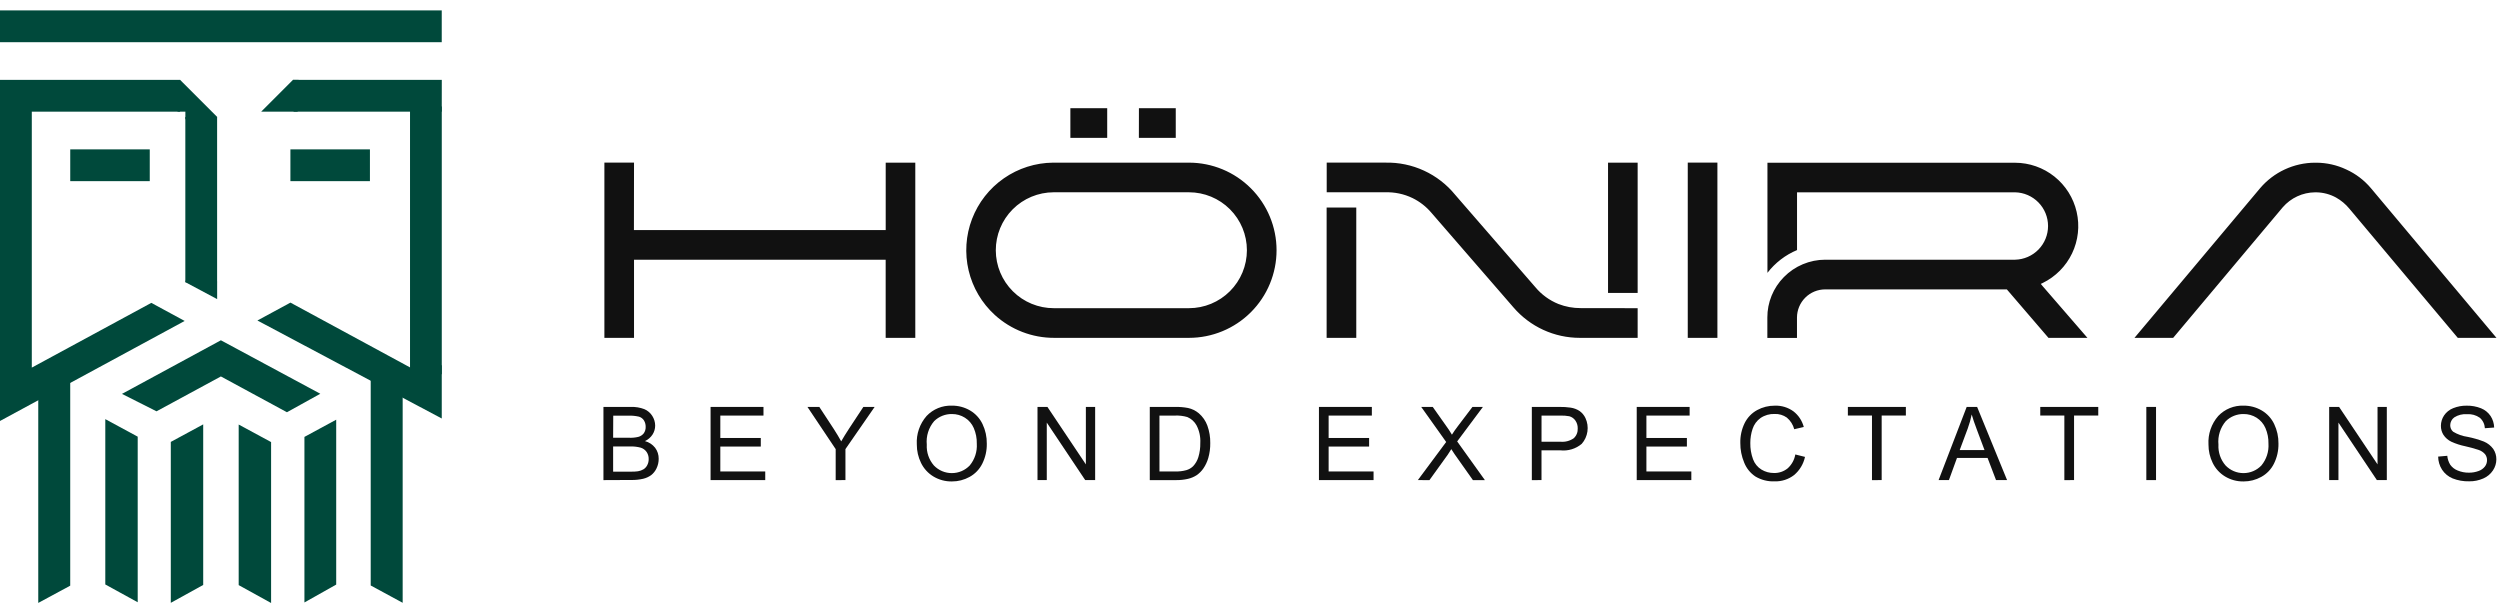 <svg width="135" height="33" viewBox="0 0 135 33" fill="none" xmlns="http://www.w3.org/2000/svg">
<g clip-path="url(#clip0_2083_3101)">
<path fill-rule="evenodd" clip-rule="evenodd" d="M64.203 16.642C65.033 16.642 65.829 16.312 66.416 15.725C67.003 15.138 67.333 14.342 67.333 13.512C67.333 12.682 67.003 11.886 66.416 11.299C65.829 10.713 65.033 10.383 64.203 10.383H56.896C56.066 10.385 55.27 10.716 54.685 11.304C54.099 11.892 53.771 12.689 53.773 13.519C53.775 14.349 54.106 15.145 54.695 15.73C55.283 16.316 56.08 16.644 56.91 16.642H64.203ZM134.809 18.244H132.72L126.866 11.269C126.665 11.025 126.421 10.821 126.145 10.666C125.82 10.489 125.456 10.392 125.086 10.386H125.008C124.678 10.389 124.352 10.463 124.053 10.602C123.753 10.741 123.487 10.942 123.27 11.191L117.35 18.245H115.261L122.05 10.158C122.414 9.731 122.867 9.387 123.376 9.15C123.885 8.914 124.439 8.789 125 8.786H125.076C125.637 8.787 126.191 8.912 126.699 9.152C127.211 9.384 127.664 9.728 128.027 10.158L134.809 18.244ZM91.139 8.782H92.74V18.244H91.139V8.782ZM73.239 11.208V18.244H71.638V11.208H73.239ZM88.433 16.642V18.244H85.312C84.631 18.244 83.957 18.098 83.338 17.813C82.719 17.529 82.168 17.114 81.725 16.597L77.288 11.481C77.009 11.154 76.667 10.888 76.281 10.698C75.814 10.472 75.298 10.364 74.779 10.384H71.642V8.782H74.812C75.531 8.766 76.245 8.914 76.897 9.215C77.55 9.516 78.126 9.963 78.58 10.52L82.911 15.51C83.245 15.91 83.673 16.221 84.156 16.416C84.539 16.565 84.947 16.64 85.358 16.638L88.433 16.642ZM86.834 15.819V8.783H88.433V15.819H86.834ZM64.203 18.244H56.93C55.744 18.248 54.599 17.808 53.722 17.01C53.019 16.369 52.526 15.532 52.306 14.607C52.087 13.682 52.151 12.712 52.49 11.824C52.83 10.936 53.428 10.171 54.209 9.629C54.99 9.086 55.916 8.791 56.867 8.783H64.203C65.458 8.783 66.661 9.281 67.548 10.169C68.436 11.056 68.934 12.259 68.934 13.514C68.934 14.768 68.436 15.972 67.548 16.859C66.661 17.746 65.458 18.244 64.203 18.244ZM97.04 13.503V10.385H108.816C109.291 10.395 109.744 10.592 110.076 10.932C110.409 11.272 110.595 11.729 110.595 12.204C110.595 12.68 110.409 13.137 110.076 13.477C109.744 13.817 109.291 14.013 108.816 14.024H98.563C98.147 14.024 97.735 14.108 97.351 14.269C96.968 14.43 96.62 14.666 96.329 14.963C95.754 15.546 95.433 16.332 95.437 17.151V18.248H97.037V17.151C97.037 16.746 97.198 16.359 97.484 16.073C97.769 15.787 98.157 15.627 98.561 15.627H108.37L110.618 18.245H112.722L110.313 15.463L110.202 15.33L110.305 15.282C110.999 14.943 111.559 14.379 111.892 13.682C112.225 12.985 112.313 12.195 112.139 11.442C111.966 10.689 111.543 10.016 110.939 9.534C110.335 9.052 109.586 8.789 108.813 8.788H95.442V14.733C95.86 14.191 96.412 13.766 97.044 13.502L97.04 13.503ZM57.8 7.444H59.789V5.842H57.8V7.444ZM61.499 7.444H63.491V5.842H61.502L61.499 7.444ZM34.232 12.422H47.828V8.783H49.426V18.244H47.826V14.024H34.237V18.244H32.637V8.782H34.237L34.232 12.422Z" fill="#111111"/>
<path d="M23.854 0.561H0V2.278H23.854V0.561Z" fill="#00493B"/>
<path d="M8.087 8.066H3.793V9.782H8.087V8.066Z" fill="#00493B"/>
<path d="M19.976 8.066H15.682V9.782H19.976V8.066Z" fill="#00493B"/>
<path d="M9.724 4.313H0V6.03H9.724V4.313Z" fill="#00493B"/>
<path fill-rule="evenodd" clip-rule="evenodd" d="M23.855 6.03H15.854L15.82 4.313H23.857L23.855 6.03Z" fill="#00493B"/>
<path d="M1.717 5.171H0V20.093H1.717V5.171Z" fill="#00493B"/>
<path d="M11.724 6.315H10.008V15.238H11.724V6.315Z" fill="#00493B"/>
<path fill-rule="evenodd" clip-rule="evenodd" d="M23.856 20.207L22.141 20.363V5.749H23.856V20.207Z" fill="#00493B"/>
<path fill-rule="evenodd" clip-rule="evenodd" d="M16.073 6.03H14.104L15.819 4.313H16.125L16.073 6.03Z" fill="#00493B"/>
<path fill-rule="evenodd" clip-rule="evenodd" d="M10.01 6.435V6.029H9.59L9.311 4.451L9.725 4.313L11.727 6.315L11.564 6.63L10.01 6.435Z" fill="#00493B"/>
<path fill-rule="evenodd" clip-rule="evenodd" d="M17.296 21.263L15.495 22.261L11.928 20.328L8.452 22.211L6.586 21.27L11.928 18.375L17.296 21.263Z" fill="#00493B"/>
<path fill-rule="evenodd" clip-rule="evenodd" d="M22.14 19.839L15.684 16.341L13.9 17.307L23.855 22.599V19.723L22.14 19.839Z" fill="#00493B"/>
<path fill-rule="evenodd" clip-rule="evenodd" d="M1.715 19.852L8.171 16.355L9.972 17.331L2.119 21.585L0 22.733V19.857L1.715 19.852Z" fill="#00493B"/>
<path fill-rule="evenodd" clip-rule="evenodd" d="M21.744 32.551L20.018 31.616V19.837H21.744L21.744 32.551Z" fill="#00493B"/>
<path fill-rule="evenodd" clip-rule="evenodd" d="M2.066 32.558L3.792 31.626V19.842H2.066V32.558Z" fill="#00493B"/>
<path fill-rule="evenodd" clip-rule="evenodd" d="M16.439 32.533V23.593L18.155 22.663V31.567L16.439 32.533Z" fill="#00493B"/>
<path fill-rule="evenodd" clip-rule="evenodd" d="M7.436 32.522V23.58L5.686 22.633V31.561L7.436 32.522Z" fill="#00493B"/>
<path fill-rule="evenodd" clip-rule="evenodd" d="M14.639 32.562V23.872L12.889 22.925V31.596L14.639 32.562Z" fill="#00493B"/>
<path fill-rule="evenodd" clip-rule="evenodd" d="M11.726 15.238V16.153L10.01 15.238L10.162 14.631L11.674 14.921L11.726 15.238Z" fill="#00493B"/>
<path fill-rule="evenodd" clip-rule="evenodd" d="M9.223 32.553V23.863L10.973 22.916V31.587L9.223 32.553Z" fill="#00493B"/>
<path d="M32.586 25.926V21.974H34.069C34.316 21.965 34.563 22.006 34.795 22.094C34.972 22.169 35.122 22.297 35.224 22.46C35.324 22.616 35.378 22.797 35.379 22.982C35.379 23.15 35.332 23.315 35.242 23.458C35.141 23.616 34.997 23.741 34.827 23.819C35.044 23.876 35.237 24.002 35.376 24.178C35.505 24.35 35.573 24.561 35.569 24.776C35.57 24.955 35.53 25.131 35.452 25.292C35.385 25.435 35.286 25.561 35.162 25.658C35.032 25.751 34.885 25.818 34.729 25.854C34.519 25.902 34.304 25.924 34.089 25.919L32.586 25.926ZM33.109 23.639H33.965C34.133 23.646 34.3 23.631 34.464 23.593C34.583 23.563 34.689 23.494 34.765 23.397C34.835 23.296 34.871 23.175 34.866 23.052C34.869 22.93 34.838 22.81 34.775 22.705C34.713 22.606 34.617 22.534 34.505 22.5C34.308 22.455 34.106 22.437 33.904 22.446H33.115L33.109 23.639ZM33.109 25.469H34.093C34.212 25.471 34.331 25.465 34.449 25.449C34.556 25.433 34.658 25.396 34.751 25.341C34.836 25.287 34.904 25.211 34.95 25.122C35.004 25.019 35.031 24.905 35.029 24.789C35.032 24.652 34.993 24.518 34.916 24.405C34.84 24.295 34.729 24.215 34.602 24.175C34.414 24.124 34.219 24.102 34.024 24.109H33.109V25.469Z" fill="#111111"/>
<path d="M38.371 25.925V21.974H41.228V22.441H38.897V23.651H41.083V24.114H38.897V25.459H41.323V25.925H38.371Z" fill="#111111"/>
<path d="M45.127 25.926V24.253L43.603 21.975H44.244L45.023 23.164C45.167 23.387 45.301 23.61 45.425 23.833C45.543 23.626 45.687 23.393 45.856 23.135L46.622 21.973H47.231L45.654 24.251V25.925L45.127 25.926Z" fill="#111111"/>
<path d="M49.508 24.002C49.475 23.439 49.665 22.886 50.036 22.462C50.211 22.278 50.423 22.133 50.658 22.037C50.894 21.941 51.146 21.896 51.4 21.905C51.747 21.901 52.088 21.991 52.387 22.167C52.678 22.339 52.911 22.594 53.056 22.899C53.214 23.23 53.293 23.593 53.287 23.96C53.294 24.333 53.21 24.701 53.045 25.035C52.895 25.34 52.655 25.59 52.358 25.753C52.064 25.916 51.734 26 51.398 25.998C51.047 26.003 50.702 25.91 50.401 25.728C50.113 25.554 49.882 25.299 49.735 24.996C49.584 24.687 49.506 24.346 49.508 24.002ZM50.046 24.01C50.023 24.421 50.161 24.824 50.43 25.135C50.556 25.266 50.706 25.37 50.872 25.441C51.038 25.512 51.217 25.548 51.398 25.548C51.579 25.548 51.758 25.512 51.924 25.441C52.091 25.37 52.241 25.266 52.366 25.135C52.639 24.805 52.775 24.384 52.747 23.957C52.754 23.668 52.698 23.381 52.584 23.115C52.485 22.885 52.318 22.691 52.107 22.557C51.896 22.424 51.651 22.355 51.402 22.358C51.225 22.355 51.05 22.388 50.886 22.453C50.722 22.519 50.572 22.616 50.446 22.74C50.297 22.914 50.185 23.116 50.117 23.334C50.048 23.552 50.024 23.782 50.046 24.01Z" fill="#111111"/>
<path d="M56.025 25.925V21.974H56.561L58.637 25.077V21.974H59.138V25.925H58.601L56.526 22.82V25.925H56.025Z" fill="#111111"/>
<path d="M62.088 25.926V21.974H63.449C63.685 21.968 63.921 21.987 64.152 22.031C64.366 22.076 64.565 22.174 64.732 22.314C64.944 22.494 65.105 22.727 65.2 22.989C65.307 23.29 65.36 23.608 65.354 23.928C65.358 24.198 65.323 24.466 65.249 24.726C65.191 24.931 65.1 25.125 64.979 25.301C64.882 25.441 64.76 25.562 64.62 25.66C64.475 25.753 64.316 25.82 64.148 25.858C63.94 25.906 63.727 25.928 63.513 25.926H62.088ZM62.611 25.459H63.454C63.661 25.466 63.868 25.442 64.067 25.387C64.2 25.348 64.322 25.277 64.422 25.182C64.557 25.041 64.656 24.87 64.712 24.683C64.787 24.436 64.821 24.179 64.816 23.921C64.835 23.591 64.765 23.261 64.612 22.968C64.502 22.768 64.328 22.611 64.118 22.521C63.898 22.457 63.669 22.43 63.441 22.441H62.61L62.611 25.459Z" fill="#111111"/>
<path d="M71.223 25.925V21.974H74.08V22.441H71.746V23.651H73.932V24.114H71.746V25.459H74.172V25.925H71.223Z" fill="#111111"/>
<path d="M76.564 25.925L78.093 23.867L76.746 21.974H77.368L78.085 22.988C78.2 23.144 78.306 23.306 78.404 23.473C78.5 23.318 78.605 23.168 78.717 23.023L79.511 21.975H80.076L78.687 23.837L80.184 25.926H79.537L78.542 24.517C78.487 24.436 78.429 24.348 78.37 24.253C78.282 24.396 78.219 24.495 78.182 24.549L77.19 25.926L76.564 25.925Z" fill="#111111"/>
<path d="M82.719 25.926V21.974H84.21C84.411 21.97 84.612 21.983 84.811 22.012C84.985 22.036 85.151 22.099 85.298 22.195C85.435 22.292 85.544 22.424 85.615 22.576C85.72 22.803 85.757 23.055 85.721 23.302C85.685 23.549 85.579 23.781 85.413 23.968C85.254 24.102 85.069 24.202 84.87 24.262C84.671 24.322 84.461 24.341 84.254 24.318H83.241V25.925L82.719 25.926ZM83.242 23.853H84.264C84.518 23.877 84.773 23.811 84.983 23.665C85.056 23.597 85.112 23.515 85.149 23.423C85.186 23.332 85.202 23.233 85.197 23.134C85.201 22.983 85.157 22.834 85.071 22.71C84.992 22.595 84.875 22.513 84.741 22.477C84.58 22.447 84.417 22.436 84.254 22.442H83.243L83.242 23.853Z" fill="#111111"/>
<path d="M88.383 25.925V21.974H91.24V22.441H88.906V23.651H91.092V24.114H88.906V25.459H91.332V25.925H88.383Z" fill="#111111"/>
<path d="M96.947 24.541L97.47 24.672C97.388 25.057 97.18 25.402 96.879 25.654C96.58 25.885 96.211 26.004 95.834 25.993C95.47 26.009 95.109 25.919 94.795 25.733C94.52 25.55 94.307 25.287 94.186 24.98C94.045 24.644 93.974 24.284 93.977 23.92C93.968 23.547 94.049 23.178 94.213 22.843C94.361 22.547 94.595 22.303 94.885 22.145C95.178 21.985 95.508 21.903 95.843 21.906C96.2 21.894 96.55 22 96.84 22.208C97.117 22.42 97.315 22.719 97.404 23.057L96.889 23.178C96.824 22.933 96.685 22.713 96.49 22.55C96.298 22.414 96.067 22.345 95.832 22.354C95.561 22.344 95.295 22.42 95.07 22.572C94.868 22.716 94.717 22.922 94.64 23.158C94.558 23.403 94.516 23.66 94.517 23.918C94.511 24.217 94.56 24.516 94.663 24.797C94.748 25.031 94.909 25.229 95.121 25.359C95.323 25.481 95.555 25.544 95.792 25.542C96.062 25.55 96.326 25.46 96.536 25.289C96.753 25.093 96.898 24.829 96.947 24.541Z" fill="#111111"/>
<path d="M101.087 25.926V22.44H99.785V21.973H102.917V22.44H101.61V25.925L101.087 25.926Z" fill="#111111"/>
<path d="M104.684 25.925L106.201 21.974H106.765L108.382 25.925H107.786L107.329 24.728H105.677L105.242 25.925H104.684ZM105.824 24.303H107.164L106.752 23.205C106.626 22.873 106.533 22.599 106.472 22.382C106.42 22.639 106.349 22.891 106.259 23.137L105.824 24.303Z" fill="#111111"/>
<path d="M111.475 25.926V22.44H110.174V21.973H113.306V22.44H111.999V25.925L111.475 25.926Z" fill="#111111"/>
<path d="M115.902 25.925V21.974H116.426V25.925H115.902Z" fill="#111111"/>
<path d="M119.258 24.002C119.225 23.439 119.415 22.886 119.786 22.462C119.961 22.278 120.173 22.133 120.408 22.037C120.644 21.941 120.896 21.896 121.15 21.905C121.497 21.901 121.838 21.991 122.137 22.167C122.428 22.339 122.661 22.594 122.806 22.899C122.964 23.23 123.043 23.593 123.037 23.96C123.043 24.333 122.96 24.701 122.795 25.035C122.645 25.34 122.405 25.59 122.108 25.753C121.814 25.916 121.484 26 121.148 25.998C120.797 26.003 120.452 25.91 120.151 25.728C119.863 25.554 119.632 25.299 119.485 24.996C119.333 24.687 119.256 24.346 119.258 24.002ZM119.796 24.01C119.773 24.421 119.911 24.824 120.18 25.135C120.306 25.266 120.456 25.37 120.622 25.441C120.788 25.512 120.967 25.548 121.148 25.548C121.329 25.548 121.508 25.512 121.674 25.441C121.841 25.37 121.991 25.266 122.116 25.135C122.388 24.805 122.525 24.384 122.497 23.957C122.504 23.668 122.448 23.381 122.334 23.115C122.235 22.885 122.068 22.691 121.857 22.557C121.646 22.424 121.401 22.355 121.152 22.358C120.975 22.355 120.8 22.388 120.636 22.453C120.472 22.519 120.322 22.616 120.196 22.74C120.047 22.914 119.936 23.116 119.867 23.334C119.798 23.552 119.774 23.782 119.796 24.01Z" fill="#111111"/>
<path d="M125.775 25.925V21.974H126.311L128.387 25.077V21.974H128.888V25.925H128.351L126.276 22.82V25.925H125.775Z" fill="#111111"/>
<path d="M131.66 24.656L132.153 24.613C132.168 24.786 132.224 24.953 132.316 25.1C132.416 25.238 132.554 25.345 132.713 25.407C132.905 25.487 133.111 25.527 133.319 25.524C133.499 25.527 133.678 25.496 133.847 25.433C133.982 25.386 134.101 25.301 134.188 25.188C134.261 25.091 134.3 24.972 134.3 24.85C134.302 24.733 134.264 24.618 134.192 24.525C134.097 24.417 133.974 24.336 133.836 24.292C133.605 24.216 133.37 24.151 133.133 24.099C132.87 24.046 132.614 23.963 132.37 23.852C132.199 23.77 132.054 23.643 131.948 23.486C131.855 23.339 131.807 23.168 131.809 22.994C131.809 22.795 131.869 22.601 131.979 22.435C132.1 22.256 132.273 22.118 132.475 22.04C132.706 21.948 132.952 21.902 133.2 21.906C133.466 21.901 133.729 21.949 133.975 22.047C134.185 22.131 134.365 22.276 134.491 22.464C134.612 22.649 134.679 22.865 134.685 23.087L134.184 23.124C134.178 23.016 134.151 22.91 134.104 22.813C134.057 22.716 133.991 22.629 133.909 22.558C133.709 22.417 133.465 22.349 133.221 22.367C132.977 22.347 132.734 22.408 132.529 22.54C132.463 22.588 132.408 22.651 132.371 22.724C132.333 22.797 132.313 22.877 132.312 22.959C132.311 23.025 132.324 23.091 132.35 23.152C132.377 23.212 132.416 23.266 132.466 23.31C132.707 23.456 132.975 23.552 133.254 23.591C133.553 23.65 133.845 23.735 134.129 23.844C134.332 23.929 134.509 24.068 134.638 24.246C134.749 24.412 134.806 24.608 134.803 24.808C134.802 25.02 134.738 25.227 134.62 25.402C134.493 25.594 134.313 25.745 134.101 25.836C133.862 25.942 133.602 25.995 133.34 25.991C133.033 26 132.727 25.947 132.441 25.834C132.209 25.738 132.011 25.574 131.872 25.364C131.736 25.153 131.663 24.907 131.66 24.656Z" fill="#111111"/>
</g>
<defs>
<clipPath id="clip0_2083_3101">
<rect width="134.809" height="32" fill="white" transform="translate(0 0.561)"/>
</clipPath>
</defs>
</svg>
